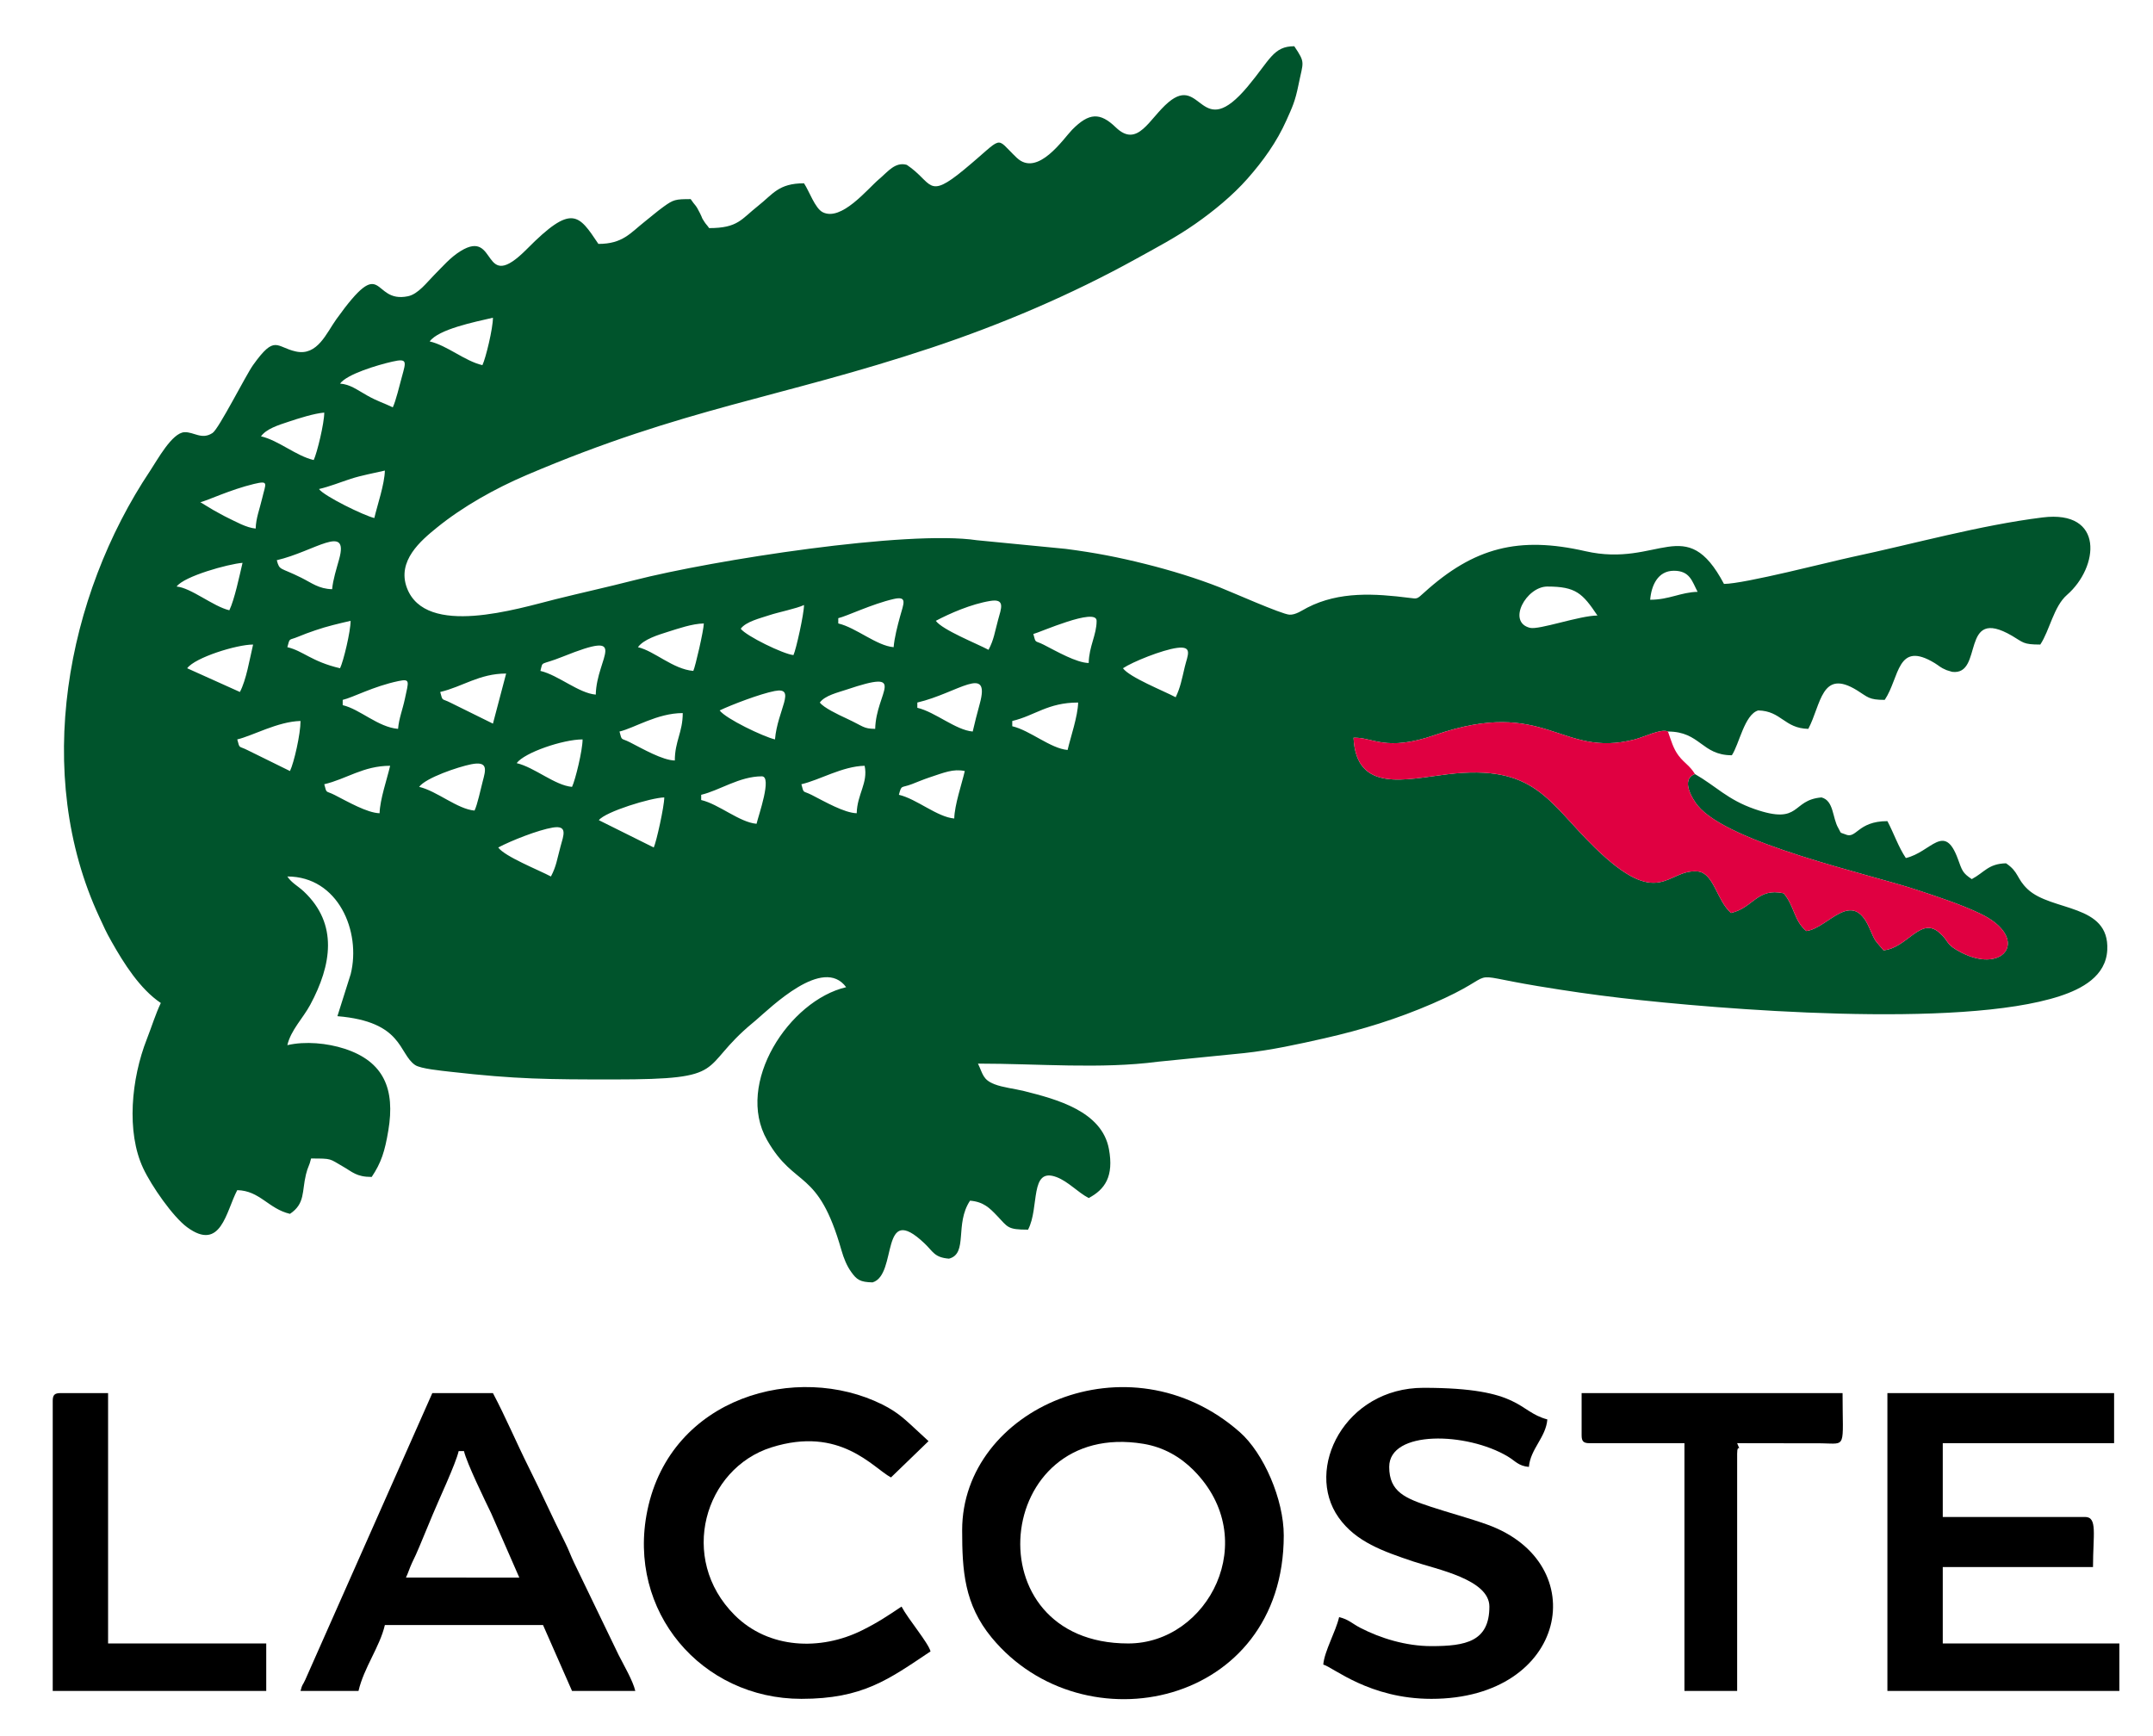 <?xml version="1.0" encoding="UTF-8" standalone="no"?>
<svg
   xmlns:dc="http://purl.org/dc/elements/1.1/"
   xmlns:cc="http://creativecommons.org/ns#"
   xmlns:rdf="http://www.w3.org/1999/02/22-rdf-syntax-ns#"
   xmlns:svg="http://www.w3.org/2000/svg"
   xmlns="http://www.w3.org/2000/svg"
   viewBox="0 0 41.333 33.333"
   height="33.333"
   width="41.333"
   xml:space="preserve"
   id="svg2"
   version="1.1"><defs
     id="defs6" /><g
     transform="matrix(1.333,0,0,-1.333,0,33.333)"
     id="g10"><g
       transform="scale(0.1)"
       id="g12"><path
         id="path14"
         style="fill:#00542c;fill-opacity:1;fill-rule:evenodd;stroke:none"
         d="m 79.344,123.816 c -1.754,0.93 -6.625,2.856 -7.59,4.176 1.883,0.996 5.762,2.528 7.856,2.871 2.191,0.36 1.559,-1.105 1.121,-2.711 -0.512,-1.882 -0.602,-2.855 -1.387,-4.336 z m 14.809,4.176 -7.906,3.934 c 0.941,1.226 7.5,3.234 9.422,3.277 0,-1.281 -1.141,-6.43 -1.516,-7.211 z m 14.805,3.414 c -2.457,0.207 -5.406,2.821 -7.973,3.422 v 0.754 c 2.61,0.609 5.512,2.66 8.735,2.66 1.519,0 -0.485,-5.644 -0.762,-6.836 z m 28.473,0.762 c -2.453,0.203 -5.41,2.82 -7.973,3.414 0.398,1.492 0.297,0.934 1.879,1.539 0.715,0.277 1.625,0.66 2.473,0.945 2.168,0.719 3.476,1.289 5.14,0.938 -0.437,-1.879 -1.472,-4.871 -1.519,-6.836 z m -69.09,1.141 c -2.461,0.203 -5.414,2.82 -7.976,3.414 0.961,1.312 5.621,2.879 7.469,3.25 2.516,0.507 2.129,-0.789 1.68,-2.481 -0.312,-1.176 -0.738,-3.273 -1.172,-4.183 z m 55.043,-0.383 c -1.778,0.043 -4.57,1.656 -6.481,2.633 -1.32,0.671 -1.109,0.117 -1.488,1.543 2.684,0.628 5.891,2.586 9.109,2.66 0.524,-2.477 -1.078,-4.09 -1.14,-6.836 z m -68.715,0 c -1.777,0.043 -4.57,1.656 -6.481,2.633 -1.32,0.671 -1.109,0.117 -1.488,1.543 3.184,0.746 5.629,2.66 9.488,2.66 -0.434,-1.875 -1.473,-4.871 -1.52,-6.836 z m 27.715,3.797 c -2.457,0.203 -5.406,2.82 -7.973,3.418 1.121,1.531 6.688,3.418 9.492,3.418 0,-1.555 -1.035,-5.829 -1.52,-6.836 z m -40.621,2.281 -6.101,3.004 c -1.32,0.676 -1.109,0.121 -1.492,1.551 2.168,0.504 5.848,2.582 9.113,2.656 0,-1.895 -0.938,-6 -1.52,-7.211 z m 55.426,1.516 c -1.777,0.039 -4.57,1.656 -6.477,2.628 -1.324,0.676 -1.113,0.122 -1.492,1.547 2.137,0.5 5.445,2.657 9.109,2.657 0,-2.774 -1.141,-4.059 -1.141,-6.832 z m 56.566,1.519 c -2.453,0.203 -5.406,2.82 -7.969,3.418 v 0.758 c 3.235,0.754 5.102,2.656 9.488,2.656 -0.043,-1.965 -1.078,-4.957 -1.519,-6.832 z m -42.141,1.52 c -1.648,0.382 -7.09,2.976 -7.968,4.175 1.668,0.801 5.832,2.395 7.925,2.797 3.203,0.614 0.395,-2.746 0.043,-6.972 z m 28.477,1.136 c -2.457,0.207 -5.41,2.821 -7.977,3.418 v 0.758 c 5.782,1.348 10.598,5.652 8.981,-0.219 -0.395,-1.433 -0.696,-2.632 -1.004,-3.957 z m -14.047,0.383 c -1.762,0.035 -1.551,0.301 -4.176,1.52 -1.14,0.527 -3.254,1.531 -3.797,2.273 0.746,1.024 2.594,1.438 3.836,1.856 9.032,3.039 4.254,-0.313 4.137,-5.649 z m -68.715,0 c -2.887,0.238 -5.484,2.836 -7.973,3.414 v 0.762 c 1.488,0.344 4.383,1.941 8.02,2.707 1.746,0.359 1.477,-0.016 0.941,-2.535 -0.332,-1.574 -0.863,-2.84 -0.988,-4.348 z m 13.664,0.754 -6.102,3.012 c -1.316,0.676 -1.109,0.121 -1.492,1.547 3.188,0.742 5.633,2.656 9.496,2.656 z m 98.328,3.801 c -1.754,0.93 -6.625,2.855 -7.593,4.176 1.378,0.921 5.648,2.648 7.793,2.933 2.324,0.305 1.503,-1.094 1.117,-2.707 -0.442,-1.859 -0.633,-2.976 -1.317,-4.402 z m -83.519,0.379 c -2.457,0.203 -5.41,2.816 -7.973,3.414 0.41,1.543 -0.137,0.707 3.25,2.066 9.848,3.946 4.844,-0.062 4.723,-5.48 z m -51.25,0.379 -7.594,3.418 c 1.133,1.546 7.117,3.414 9.492,3.414 -0.512,-2.18 -0.98,-5.094 -1.898,-6.832 z m 65.297,3.035 c -2.926,0.246 -5.594,2.863 -7.973,3.418 0.836,1.14 2.887,1.761 4.258,2.195 1.539,0.481 3.535,1.184 5.23,1.223 -0.019,-1.004 -1.215,-6.203 -1.515,-6.836 z m -50.875,0.383 c -4.094,0.953 -5.32,2.507 -7.59,3.035 0.383,1.433 0.188,0.933 1.539,1.5 0.918,0.383 1.453,0.57 2.484,0.929 1.676,0.582 3.41,0.977 5.086,1.368 0,-1.551 -1.031,-5.828 -1.52,-6.832 z m 107.82,0.757 c -1.777,0.039 -4.574,1.657 -6.484,2.633 -1.321,0.672 -1.106,0.114 -1.489,1.543 0.883,0.207 9.114,3.883 9.114,1.899 0,-2.047 -1.086,-3.641 -1.141,-6.075 z m -42.52,1.141 c -1.414,0.117 -6.835,2.758 -7.593,3.797 0.754,1.027 2.804,1.508 4.125,1.949 1.242,0.418 3.922,0.953 4.988,1.465 0,-1.281 -1.145,-6.43 -1.52,-7.211 z m 108.575,9.871 c 4.105,0 5.062,-0.965 7.215,-4.176 -2.551,0 -8.426,-2.105 -9.731,-1.769 -3.332,0.847 -0.512,5.945 2.516,5.945 z m -80.481,-9.113 c -1.758,0.93 -6.625,2.855 -7.594,4.176 2,1.058 5.086,2.418 7.86,2.867 2.187,0.355 1.558,-1.09 1.117,-2.707 -0.512,-1.883 -0.602,-2.856 -1.383,-4.336 z m -13.668,0.379 c -2.453,0.203 -5.41,2.82 -7.972,3.418 v 0.761 c 1.226,0.282 4.812,2.028 7.968,2.758 2.055,0.473 1.434,-0.66 0.93,-2.519 -0.375,-1.364 -0.816,-3.078 -0.926,-4.418 z m 108.957,6.832 c 0.172,2.047 1.094,4.176 3.418,4.176 2.321,0 2.621,-1.536 3.414,-3.036 -2.422,-0.054 -4.093,-1.14 -6.832,-1.14 z M 33.031,162.16 c -2.309,0.535 -5.52,3.242 -7.594,3.418 1.098,1.5 7.438,3.246 9.492,3.414 -0.449,-1.914 -1.156,-5.285 -1.898,-6.832 z m 14.805,3.035 c -1.922,0.043 -2.941,0.903 -4.43,1.645 -3.109,1.555 -3.129,0.984 -3.543,2.531 5.414,1.262 10.406,5.344 8.988,0.172 -0.383,-1.391 -0.902,-2.992 -1.016,-4.348 z m -11.012,8.735 c -1.336,0.109 -2.894,1.011 -4.101,1.59 -0.664,0.312 -1.23,0.671 -1.977,1.062 l -1.891,1.141 c 1.016,0.238 4.332,1.816 7.711,2.629 2.219,0.531 1.691,0.086 1.207,-2.008 -0.383,-1.637 -0.914,-2.918 -0.949,-4.414 z m 17.086,1.515 c -1.484,0.348 -7.211,3.141 -7.973,4.176 1.574,0.367 3.164,1.012 4.598,1.477 1.559,0.5 3.266,0.804 4.894,1.183 -0.043,-1.965 -1.082,-4.961 -1.52,-6.836 z m -8.73,8.352 c -2.551,0.598 -5.043,2.824 -7.594,3.418 0.789,1.074 2.441,1.598 3.969,2.101 1.48,0.493 3.66,1.192 5.144,1.317 0,-1.555 -1.039,-5.828 -1.52,-6.836 z m 11.391,7.594 c -1.34,0.64 -2.215,0.875 -3.641,1.675 -1.605,0.903 -2.481,1.622 -3.957,1.743 1,1.363 5.351,2.668 7.551,3.168 2.184,0.5 1.949,-0.016 1.363,-2.164 -0.355,-1.305 -0.879,-3.504 -1.316,-4.422 z m 12.906,6.074 c -2.555,0.594 -5.043,2.824 -7.594,3.418 1.289,1.762 6.465,2.801 9.109,3.414 0,-1.551 -1.031,-5.824 -1.516,-6.832 z M 244.109,138.566 c -2.164,-0.785 -0.277,-3.695 0.375,-4.507 4.422,-5.469 24.684,-9.883 31.52,-12.153 3.09,-1.027 6.238,-2.043 9.109,-3.398 7.305,-3.445 3.7,-8.875 -2.609,-5.664 -2.445,1.246 -1.668,1.558 -3.219,2.898 -2.699,2.348 -4.597,-2.242 -8.023,-2.558 -1.266,1.527 -1.133,1.121 -2,3.14 -2.539,5.906 -5.938,0.028 -9.117,-0.363 -1.813,1.512 -1.68,3.562 -3.258,5.434 -3.836,0.851 -4.371,-2.106 -7.59,-2.832 -2.094,1.863 -2.469,5.789 -4.824,5.984 -4.453,0.371 -5.414,-5.711 -14.801,3.441 -6.692,6.516 -8.539,12.086 -21.211,10.551 -6.02,-0.726 -13.145,-2.73 -13.523,5.258 2.757,0.125 4.578,-2.078 11.707,0.391 16.035,5.554 18.043,-3.391 28.781,-0.633 1.398,0.359 3.844,1.605 4.793,1.14 4.668,0 4.844,-3.418 9.203,-3.418 1.066,1.59 1.816,5.879 3.801,6.457 3.343,-0.074 3.742,-2.582 7.211,-2.656 1.855,3.504 1.867,8.762 7.05,5.531 1.532,-0.953 1.649,-1.355 3.957,-1.355 2.161,3.223 1.727,8.621 7.2,5.297 0.703,-0.43 0.761,-0.621 1.703,-1.012 0.066,-0.027 0.793,-0.242 0.801,-0.246 4.628,-0.582 1.054,9.613 8.64,5.187 1.617,-0.941 1.531,-1.257 4.059,-1.257 1.355,2.031 1.922,5.48 3.851,7.156 4.578,3.988 5.438,12.269 -3.531,11.152 -9.047,-1.129 -18.527,-3.801 -27.371,-5.683 -3.164,-0.676 -15.602,-3.891 -18.504,-3.891 -5.5,10.387 -9.375,2.297 -19.965,4.715 -9.582,2.187 -16.039,0.547 -23.226,-5.969 -1.047,-0.953 -0.965,-0.902 -2.09,-0.758 -5.004,0.633 -10.11,0.965 -14.715,-1.398 -0.766,-0.399 -1.699,-1.074 -2.59,-1.02 -1.121,0.063 -8.383,3.286 -10.039,3.938 -3.312,1.301 -7.012,2.441 -10.687,3.359 -3.93,0.981 -7.196,1.621 -11.489,2.18 l -12.8,1.246 c -9.95,1.504 -38.055,-2.867 -49.344,-5.762 -3.93,-1.008 -7.688,-1.828 -11.316,-2.734 -5.476,-1.367 -18.703,-5.524 -21.414,1.609 -1.492,3.914 2.031,6.852 4.289,8.688 3.762,3.058 8.434,5.664 12.918,7.578 22.82,9.742 36.496,11.082 58.34,18.351 10.09,3.36 20.106,7.629 29.383,12.754 3.008,1.664 5.812,3.129 8.594,5.075 2.652,1.851 5.398,4.105 7.527,6.519 2.25,2.555 4.207,5.262 5.617,8.426 0.821,1.84 1.242,2.676 1.731,5.105 0.676,3.364 1.043,3.079 -0.61,5.543 -3.019,0 -3.484,-1.953 -6.714,-5.808 -6.833,-8.149 -6.567,1.816 -11.407,-2.262 -2.785,-2.344 -4.414,-6.68 -7.597,-3.605 -2.246,2.164 -3.829,2.132 -6.282,-0.36 -1.207,-1.226 -4.953,-6.894 -7.972,-4.027 -3.27,3.109 -1.649,3.195 -7.567,-1.695 -5.379,-4.45 -4.488,-1.856 -8.265,0.671 -1.637,0.481 -2.75,-0.992 -3.801,-1.89 -0.059,-0.051 -0.149,-0.125 -0.207,-0.176 -1.695,-1.445 -5.418,-6.105 -8.106,-4.754 -1.109,0.567 -1.941,3.039 -2.691,4.164 -3.688,0 -4.48,-1.574 -6.617,-3.254 -2.418,-1.906 -2.871,-3.199 -7.051,-3.199 -0.285,0.43 -0.426,0.512 -0.652,0.863 -0.567,0.879 -0.184,0.313 -0.649,1.254 -0.66,1.344 -0.676,1.039 -1.355,2.059 -2.207,0 -2.477,-0.074 -3.867,-1.07 -1.027,-0.739 -1.727,-1.375 -2.754,-2.18 -2.062,-1.625 -3.152,-3.203 -6.668,-3.203 -2.852,4.258 -3.797,5.828 -10.285,-0.727 -6.668,-6.738 -4.141,3.039 -9.555,-0.301 -1.5,-0.925 -2.562,-2.203 -3.793,-3.433 -1.059,-1.063 -2.32,-2.774 -3.797,-3.078 -5.352,-1.102 -3.305,6.464 -10.312,-3.313 -1.414,-1.961 -2.711,-5.312 -5.801,-4.648 -2.891,0.617 -2.992,2.531 -6.195,-1.957 -1.039,-1.453 -4.922,-9.172 -5.824,-9.77 -1.562,-1.043 -2.699,0.172 -4.055,0.106 -1.797,-0.086 -3.902,-4.004 -4.922,-5.528 C 9.512,164.133 4.723,138.59 14.297,117.992 c 0.754,-1.621 0.926,-2.062 1.766,-3.551 1.762,-3.125 4.094,-6.836 7.098,-8.847 -0.75,-1.563 -1.32,-3.43 -2.012,-5.199 -2.246,-5.704 -2.977,-13.391 -0.527,-18.602 1.199,-2.562 4.277,-6.981 6.316,-8.488 4.902,-3.609 5.613,2.277 7.231,5.332 3.266,-0.07 4.484,-2.688 7.594,-3.414 2.211,1.484 1.699,3.203 2.301,5.672 0.293,1.203 0.469,1.145 0.738,2.301 3.074,0 2.602,-0.023 4.559,-1.137 1.383,-0.781 1.941,-1.52 4.172,-1.52 1.363,2.035 1.891,3.66 2.398,6.711 0.988,5.906 -0.609,9.91 -6.324,11.762 -2.465,0.797 -5.629,1.113 -8.223,0.508 0.508,2.179 2.25,3.868 3.297,5.816 3.07,5.711 4.055,11.621 -0.914,16.309 -0.887,0.832 -1.746,1.218 -2.383,2.171 7.316,0 10.656,-7.914 9.125,-14.062 l -1.914,-6.059 c 9.496,-0.789 8.77,-5.379 11.188,-7.035 0.797,-0.543 3.808,-0.82 5.105,-0.973 9.477,-1.078 14.004,-1.105 23.57,-1.105 16.902,0 11.938,1.508 19.949,8.145 0.086,0.07 0.328,0.277 0.414,0.347 2.215,1.891 9.727,9.324 13.043,4.797 -8.203,-1.914 -16.043,-13.875 -11.386,-22.023 4.039,-7.074 7.316,-3.953 10.707,-15.863 0.332,-1.164 0.773,-2.25 1.414,-3.141 0.785,-1.094 1.246,-1.453 3.066,-1.492 3.672,1.074 0.984,11.809 7.5,5.601 1.246,-1.188 1.399,-2.008 3.508,-2.184 2.789,0.723 0.785,4.984 3.035,8.352 1.941,-0.16 2.809,-1.047 3.898,-2.184 1.563,-1.629 1.446,-1.992 4.454,-1.992 1.683,3.18 0.183,9.047 4.101,7.574 1.695,-0.641 3.031,-2.172 4.633,-3.019 2.332,1.234 3.652,3.109 2.91,7.078 -1.019,5.438 -7.535,7.152 -12.183,8.324 -1.477,0.367 -3.071,0.512 -4.317,1 -1.668,0.656 -1.637,1.461 -2.355,2.961 8.711,0 17.687,-0.812 25.922,0.273 l 12.421,1.242 c 3.875,0.418 7.813,1.285 11.543,2.129 5.524,1.254 10.516,2.812 15.524,4.976 10.738,4.637 3.676,4.461 15.23,2.543 4.141,-0.683 7.821,-1.226 11.961,-1.707 13.93,-1.621 48.699,-4.48 63.199,0.262 3.176,1.039 6.649,2.867 6.84,6.652 0.336,6.704 -8.035,5.508 -11.472,8.758 -1.621,1.531 -1.239,2.473 -3.11,3.723 -2.558,-0.059 -3.105,-1.313 -4.933,-2.277 -1.348,0.898 -1.379,1.222 -2.008,2.929 -1.953,5.297 -3.836,0.957 -7.485,0.106 -1.085,1.617 -1.714,3.535 -2.656,5.316 -4.34,0 -4.441,-2.664 -6.074,-1.898 -0.91,0.328 -0.516,0.089 -0.996,0.898 -0.867,1.457 -0.625,3.949 -2.422,4.414 -4.41,-0.363 -2.875,-4.031 -9.648,-1.672 -3.891,1.352 -5.543,3.297 -8.575,5.035" /><path
         id="path16"
         style="fill:#000000;fill-opacity:1;fill-rule:evenodd;stroke:none"
         d="m 162.488,13.344 c -22.582,0 -19.457,32.324 2.176,28.758 2.957,-0.488 5.348,-1.914 7.223,-3.793 9.941,-9.973 2.117,-24.965 -9.399,-24.965 z M 138.57,29.668 c 0,-5.801 0.289,-10.684 4.258,-15.488 13.223,-16.004 42.059,-9.879 42.059,14.727 0,5.18 -2.887,11.859 -6.36,14.902 C 162.582,57.82 138.57,47.168 138.57,29.668" /><path
         id="path18"
         style="fill:#e00041;fill-opacity:1;fill-rule:evenodd;stroke:none"
         d="m 244.109,138.566 c -0.769,1.258 -1.511,1.543 -2.347,2.641 -0.782,1.031 -1.063,2.133 -1.543,3.488 -0.949,0.465 -3.395,-0.781 -4.793,-1.14 -10.738,-2.758 -12.746,6.187 -28.781,0.633 -7.129,-2.469 -8.95,-0.266 -11.707,-0.391 0.378,-7.988 7.503,-5.984 13.523,-5.258 12.672,1.535 14.519,-4.035 21.211,-10.551 9.387,-9.152 10.348,-3.07 14.801,-3.441 2.355,-0.195 2.73,-4.121 4.824,-5.984 3.219,0.726 3.754,3.683 7.59,2.832 1.578,-1.872 1.445,-3.922 3.258,-5.434 3.179,0.391 6.578,6.269 9.117,0.363 0.867,-2.019 0.734,-1.613 2,-3.14 3.426,0.316 5.324,4.906 8.023,2.558 1.551,-1.34 0.774,-1.652 3.219,-2.898 6.309,-3.211 9.914,2.219 2.609,5.664 -2.871,1.355 -6.019,2.371 -9.109,3.398 -6.836,2.27 -27.098,6.684 -31.52,12.153 -0.652,0.812 -2.539,3.722 -0.375,4.507" /><path
         id="path20"
         style="fill:#000000;fill-opacity:1;fill-rule:evenodd;stroke:none"
         d="m 271.824,6.508 h 33.406 v 6.836 h -25.433 v 11.008 h 21.637 c 0,4.672 0.675,7.211 -1.137,7.211 h -20.5 v 10.629 h 24.676 v 7.215 H 271.824 V 6.508" /><path
         id="path22"
         style="fill:#000000;fill-opacity:1;fill-rule:evenodd;stroke:none"
         d="m 66.059,41.055 h 0.762 c 0.406,-1.75 3.008,-7.074 3.926,-8.98 l 4.043,-9.242 H 58.465 c 0.355,0.742 0.48,1.277 0.887,2.152 0.469,0.992 0.641,1.312 1.066,2.352 0.594,1.445 1.234,2.941 1.895,4.555 0.856,2.09 3.305,7.274 3.746,9.164 z M 43.281,6.508 h 8.351 C 52.418,9.887 54.688,12.828 55.43,16 H 78.207 l 4.176,-9.492 h 9.113 c -0.352,1.496 -1.656,3.695 -2.406,5.187 l -6.426,13.312 c -0.516,1.09 -0.738,1.789 -1.289,2.891 -1.852,3.672 -3.352,7.07 -5.195,10.75 -1.832,3.668 -3.336,7.262 -5.188,10.758 H 62.262 L 43.961,8.105 C 43.531,7.152 43.586,7.648 43.281,6.508" /><path
         id="path24"
         style="fill:#000000;fill-opacity:1;fill-rule:evenodd;stroke:none"
         d="m 214.5,18.656 c 0,-5.043 -3.41,-5.695 -8.352,-5.695 -3.668,0 -7.351,1.137 -10.261,2.648 -1.106,0.57 -1.672,1.215 -3.028,1.527 -0.496,-2.129 -2.117,-4.894 -2.281,-6.832 1.426,-0.383 6.621,-4.938 15.57,-4.938 19.614,0 23.438,19.582 8.024,25.109 -2.543,0.914 -5.481,1.691 -8.082,2.551 -3.672,1.219 -6.016,2.125 -6.016,5.75 0,5.32 11.168,5.031 17.071,1.504 1.078,-0.641 1.539,-1.379 3.046,-1.504 0.219,2.602 2.442,4.231 2.657,6.836 -4.36,1.164 -3.567,4.555 -17.84,4.555 -11.301,0 -17.188,-11.664 -12.223,-18.68 2.488,-3.516 6.422,-4.875 10.75,-6.332 3.367,-1.133 10.965,-2.578 10.965,-6.5" /><path
         id="path26"
         style="fill:#000000;fill-opacity:1;fill-rule:evenodd;stroke:none"
         d="m 115.414,5.367 c 8.836,0 12.535,2.777 18.602,6.836 -0.34,1.266 -3.211,4.625 -4.176,6.453 -1.985,-1.328 -3.43,-2.305 -5.692,-3.422 -5.964,-2.965 -13.433,-2.695 -18.332,2.18 -8.214,8.188 -4.328,21.133 5.27,24.168 9.941,3.145 14.633,-2.949 17.234,-4.324 l 5.407,5.227 -1.473,1.363 c -1.754,1.601 -2.816,2.738 -5.191,3.918 C 114.813,53.863 96.598,48.875 93.231,32.488 90.238,17.945 101.059,5.367 115.414,5.367" /><path
         id="path28"
         style="fill:#000000;fill-opacity:1;fill-rule:evenodd;stroke:none"
         d="m 227.785,43.332 c 0,-0.875 0.266,-1.141 1.137,-1.141 h 13.672 V 6.508 h 7.59 V 40.676 c 0,1.672 0.656,-0.066 0,1.516 l 12.171,-0.019 c 3.661,-0.059 3.012,-0.816 3.012,7.234 H 227.785 V 43.332" /><path
         id="path30"
         style="fill:#000000;fill-opacity:1;fill-rule:evenodd;stroke:none"
         d="M 7.594,48.27 V 6.508 H 38.344 V 13.344 H 15.566 V 49.406 H 8.734 c -0.875,0 -1.141,-0.262 -1.141,-1.137" /></g></g></svg>
